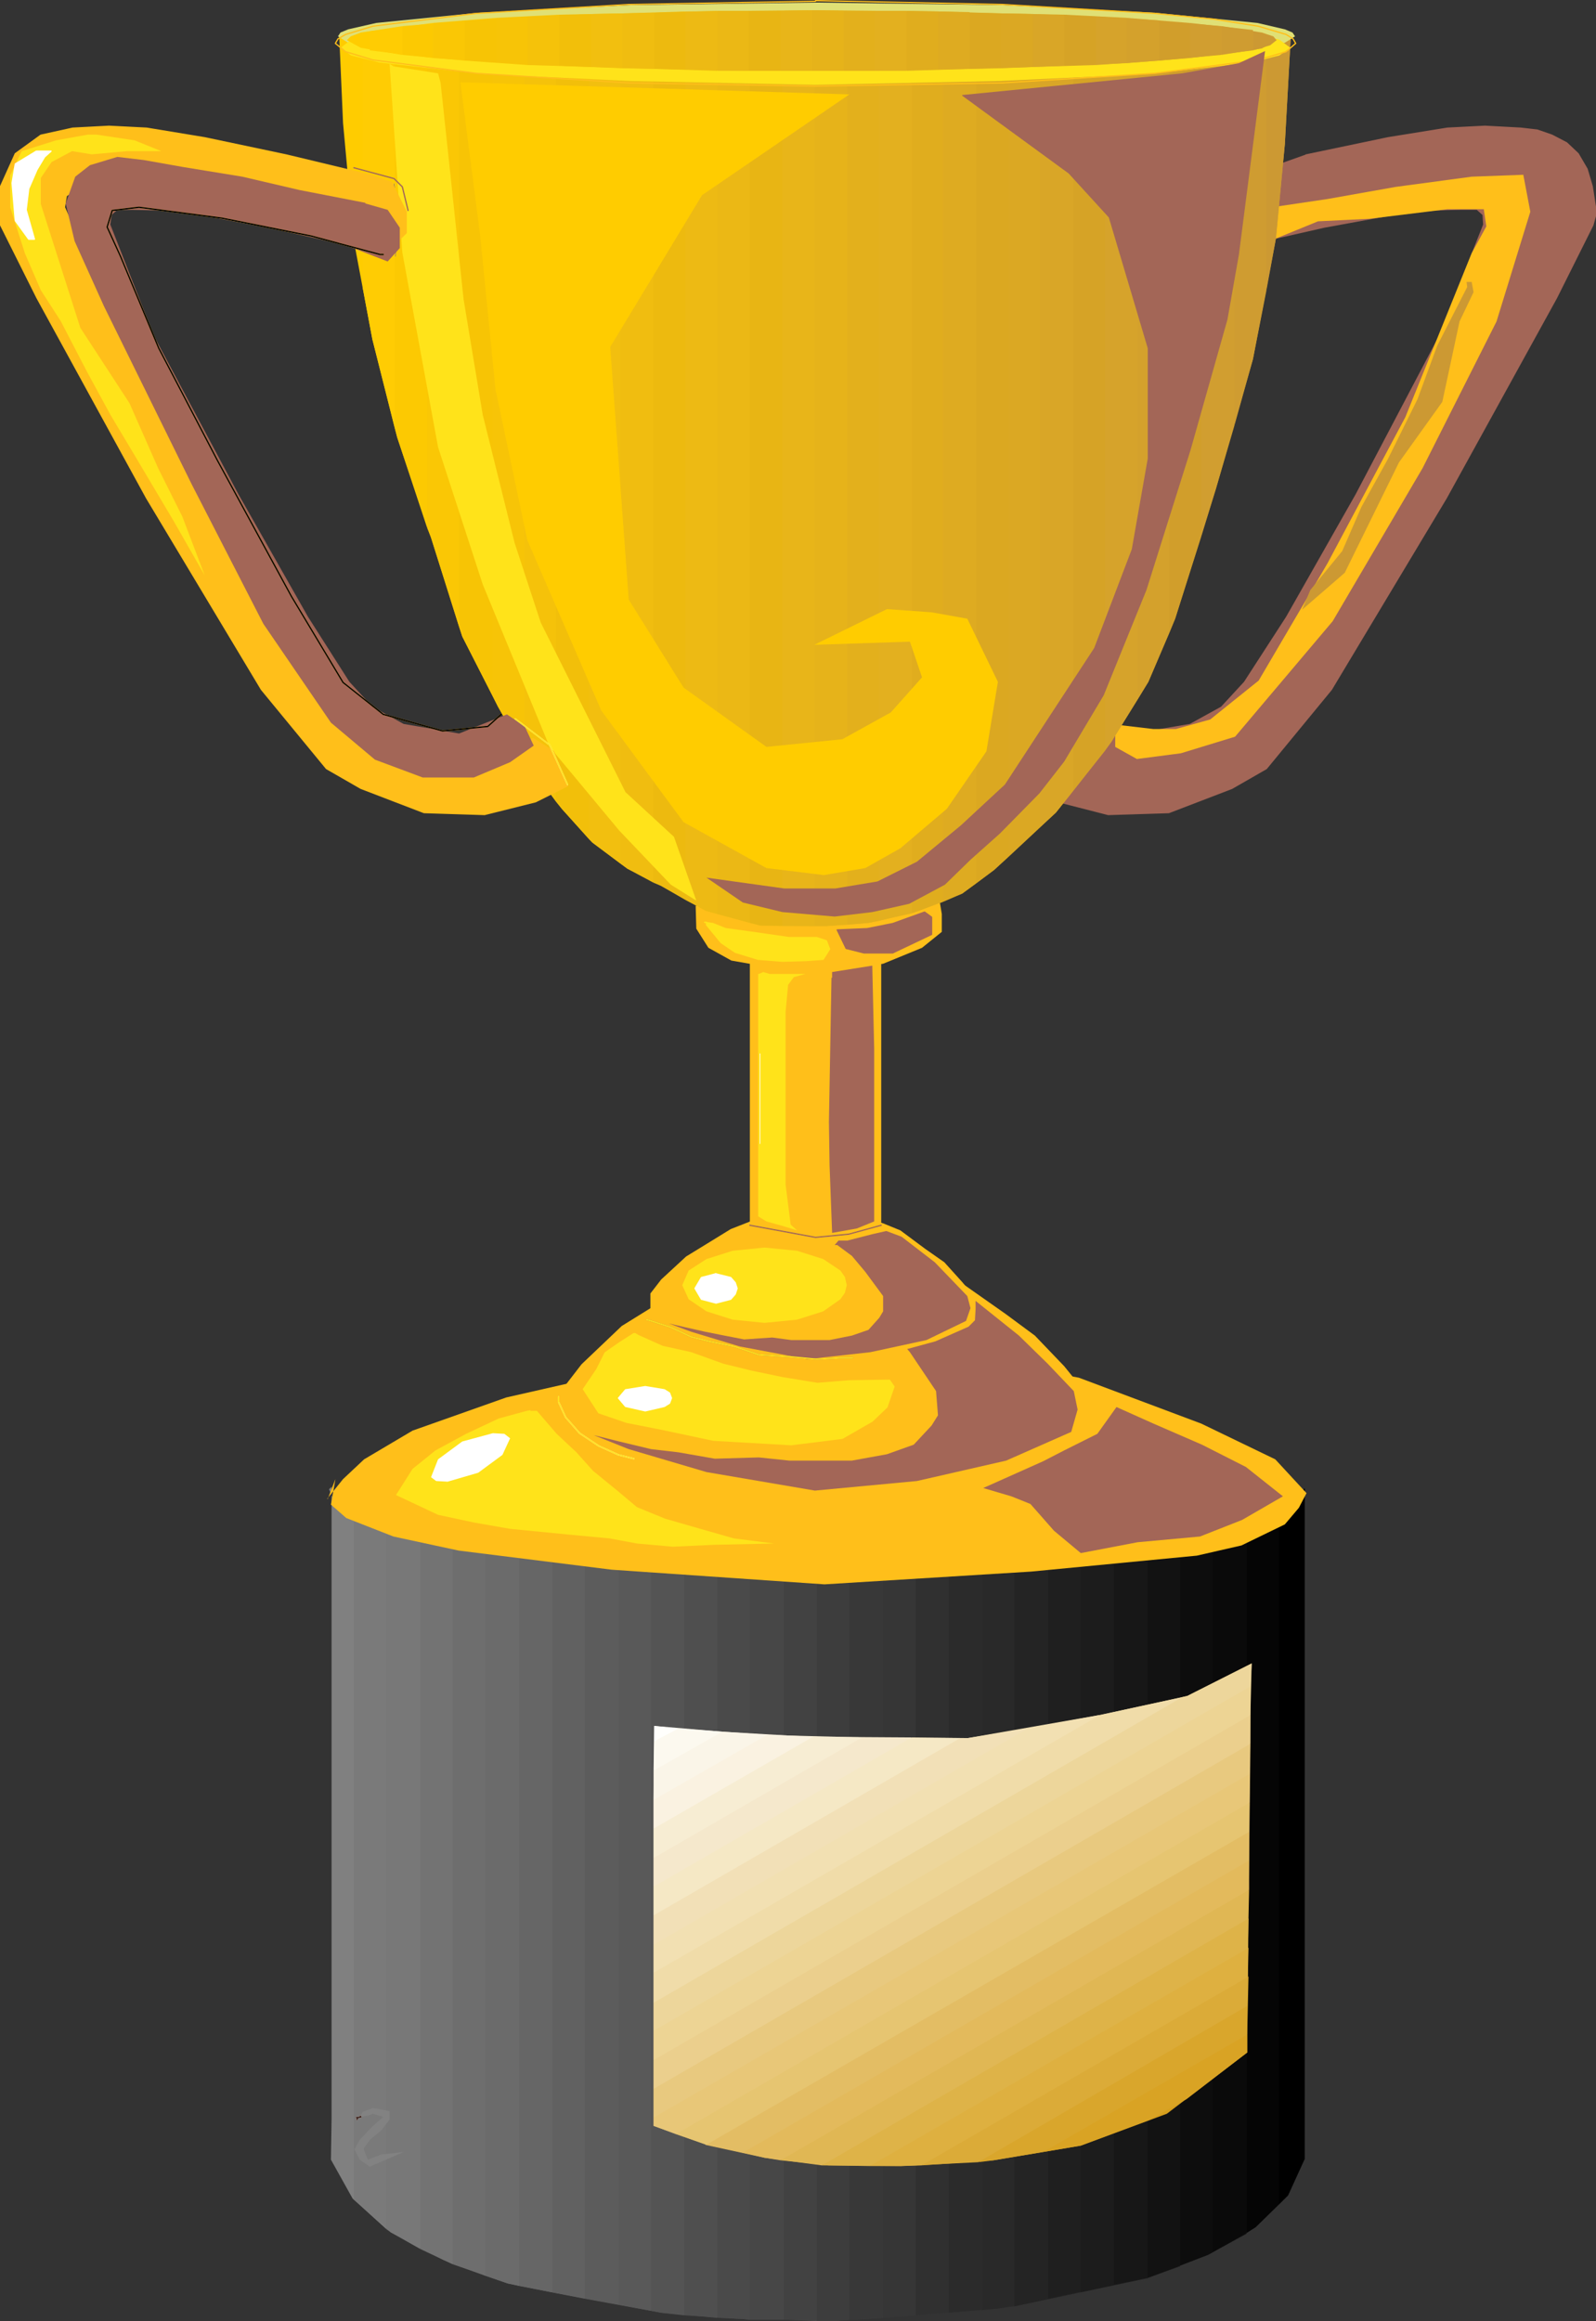 <?xml version="1.0" encoding="UTF-8" standalone="no"?>
<svg
   version="1.0"
   width="107.002mm"
   height="155.583mm"
   id="svg176"
   sodipodi:docname="Trophy 1.wmf"
   xmlns:inkscape="http://www.inkscape.org/namespaces/inkscape"
   xmlns:sodipodi="http://sodipodi.sourceforge.net/DTD/sodipodi-0.dtd"
   xmlns="http://www.w3.org/2000/svg"
   xmlns:svg="http://www.w3.org/2000/svg">
  <rect width="100%" height="100%" fill="#333333" stroke="none"/>
  <sodipodi:namedview
     id="namedview176"
     pagecolor="#ffffff"
     bordercolor="#000000"
     borderopacity="0.25"
     inkscape:showpageshadow="2"
     inkscape:pageopacity="0.0"
     inkscape:pagecheckerboard="0"
     inkscape:deskcolor="#d1d1d1"
     inkscape:document-units="mm" />
  <defs
     id="defs1">
    <pattern
       id="WMFhbasepattern"
       patternUnits="userSpaceOnUse"
       width="6"
       height="6"
       x="0"
       y="0" />
  </defs>
  <path
     style="fill:#a36657;fill-opacity:1;fill-rule:evenodd;stroke:none"
     d="m 330.901,39.267 20.843,-4.363 15.026,-2.424 9.533,-0.485 9.048,0.485 4.201,0.485 3.716,1.293 3.716,1.939 2.908,2.747 2.262,3.878 1.293,4.363 0.808,5.171 v 2.424 l -0.646,2.262 -9.21,18.421 -27.952,50.74 -29.083,48.477 -16.48,20.037 -8.725,5.009 -15.996,6.14 -15.349,0.485 -12.603,-3.232 -8.24,-4.04 3.393,-8.726 5.493,-3.232 14.057,5.171 16.642,-2.424 9.21,-4.686 6.948,-6.787 12.603,-18.098 20.843,-33.611 25.044,-43.791 13.249,-30.379 -0.485,-2.909 -1.616,-1.131 h -4.686 l -7.917,0.162 -13.087,1.293 -19.712,3.393 -22.62,4.848 -9.371,2.424 h -4.686 l -0.646,-2.424 2.262,-3.555 5.009,-4.525 6.463,-4.363 7.432,-3.878 7.271,-2.585 v 0 z"
     id="path1" />
  <path
     style="fill:none;stroke:#a36657;stroke-width:0.323px;stroke-linecap:round;stroke-linejoin:round;stroke-miterlimit:4;stroke-dasharray:none;stroke-opacity:1"
     d="m 330.901,39.267 20.843,-4.363 15.026,-2.424 9.533,-0.485 9.048,0.485 4.201,0.485 3.716,1.293 3.716,1.939 2.908,2.747 2.262,3.878 1.293,4.363 0.808,5.171 v 2.424 l -0.646,2.262 -9.21,18.421 -27.952,50.74 -29.083,48.477 -16.48,20.037 -8.725,5.009 -15.996,6.14 -15.349,0.485 -12.603,-3.232 -8.24,-4.04 3.393,-8.726 5.493,-3.232 14.057,5.171 16.642,-2.424 9.21,-4.686 6.948,-6.787 12.603,-18.098 20.843,-33.611 25.044,-43.791 13.249,-30.379 -0.485,-2.909 -1.616,-1.131 h -4.686 l -7.917,0.162 -13.087,1.293 -19.712,3.393 -22.62,4.848 -9.371,2.424 h -4.686 l -0.646,-2.424 2.262,-3.555 5.009,-4.525 6.463,-4.363 7.432,-3.878 7.271,-2.585 v 0"
     id="path2" />
  <path
     style="fill:#a36657;fill-opacity:1;fill-rule:evenodd;stroke:none"
     d="m 311.189,51.386 16.48,-3.232 14.703,-3.393 14.703,-2.424 10.018,-1.778 7.109,-0.808 6.786,2.101 3.716,2.909 2.585,6.787 -2.262,9.534 -7.432,16.482 -22.62,45.246 -17.935,35.227 -16.965,25.047 -11.472,9.372 -11.795,4.525 h -13.087 l -9.21,-3.878 -5.978,-4.201 2.262,-4.848 4.362,-3.07 12.118,4.848 14.218,-2.424 7.917,-4.363 5.817,-6.302 10.664,-16.482 17.611,-31.025 21.166,-40.236 11.149,-28.117 -0.162,-2.424 -1.454,-1.293 h -4.039 l -6.786,0.162 -10.987,1.293 -16.804,3.07 -19.227,4.363 -10.664,4.201 -3.07,-3.393 v -5.171 l 3.07,-4.525 5.493,-1.616 v 0 z"
     id="path3" />
  <path
     style="fill:#ffbf1a;fill-opacity:1;fill-rule:evenodd;stroke:none"
     d="m 323.307,48.639 -1.131,7.433 1.131,4.363 10.664,-4.363 13.087,-0.646 19.712,-2.424 h 9.21 l 0.646,4.363 -3.716,6.787 -16.804,41.529 -19.712,37.004 -17.45,29.733 -12.28,9.857 -8.725,2.424 h -5.655 l -9.694,-1.131 v 5.656 l 5.493,3.07 11.149,-1.454 13.734,-4.201 24.721,-29.248 22.782,-38.782 18.742,-37.166 8.563,-27.794 -1.777,-9.372 -13.087,0.485 -19.227,2.585 -17.288,3.07 -13.087,1.939 v 5.009 -8.726 z"
     id="path4" />
  <path
     style="fill:#808080;fill-opacity:1;fill-rule:evenodd;stroke:none"
     d="m 84.018,376.507 v 160.46 l -0.162,10.18 5.493,9.857 8.563,7.756 V 387.334 l -5.17,-1.454 -7.271,-3.878 -2.1,-4.686 0.646,-0.646 v 0 z"
     id="path5" />
  <path
     style="fill:#7a7a7a;fill-opacity:1;fill-rule:evenodd;stroke:none"
     d="m 89.673,557.166 9.371,8.403 7.432,4.201 V 388.788 L 92.743,385.88 89.673,384.425 v 172.903 0 z"
     id="path6" />
  <path
     style="fill:#787878;fill-opacity:1;fill-rule:evenodd;stroke:none"
     d="m 97.913,564.761 1.131,0.808 13.249,6.948 2.424,1.131 V 390.727 l -16.804,-3.393 z"
     id="path7" />
  <path
     style="fill:#737373;fill-opacity:1;fill-rule:evenodd;stroke:none"
     d="m 106.476,569.77 5.817,2.747 10.664,4.04 V 392.182 l -2.908,-0.323 -13.572,-3.07 z"
     id="path8" />
  <path
     style="fill:#6e6e6e;fill-opacity:1;fill-rule:evenodd;stroke:none"
     d="m 114.717,573.648 13.895,4.848 2.908,0.646 V 392.828 l -11.472,-0.97 -5.332,-1.131 z"
     id="path9" />
  <path
     style="fill:#6b6b6b;fill-opacity:1;fill-rule:evenodd;stroke:none"
     d="m 122.957,576.557 5.655,1.939 11.31,2.262 V 393.636 l -16.965,-1.454 z"
     id="path10" />
  <path
     style="fill:#666666;fill-opacity:1;fill-rule:evenodd;stroke:none"
     d="m 148.162,582.374 -16.642,-3.232 V 392.828 l 16.642,1.454 v 188.092 z"
     id="path11" />
  <path
     style="fill:#616161;fill-opacity:1;fill-rule:evenodd;stroke:none"
     d="m 156.564,583.829 -16.642,-3.07 V 393.636 l 16.804,1.454 v 188.738 0 z"
     id="path12" />
  <path
     style="fill:#5c5c5c;fill-opacity:1;fill-rule:evenodd;stroke:none"
     d="m 164.966,585.445 -16.804,-3.07 V 394.282 l 11.633,0.97 5.17,0.323 V 585.445 Z"
     id="path13" />
  <path
     style="fill:#595959;fill-opacity:1;fill-rule:evenodd;stroke:none"
     d="m 156.564,583.829 10.987,2.101 5.817,0.646 V 395.737 l -13.572,-0.485 -3.07,-0.162 v 188.738 0 z"
     id="path14" />
  <path
     style="fill:#545454;fill-opacity:1;fill-rule:evenodd;stroke:none"
     d="m 164.966,585.445 2.585,0.485 14.218,1.293 V 395.898 l -16.804,-0.323 V 585.445 Z"
     id="path15" />
  <path
     style="fill:#4f4f4f;fill-opacity:1;fill-rule:evenodd;stroke:none"
     d="m 173.368,586.576 15.188,0.97 1.454,0.162 V 396.221 l -16.642,-0.485 z"
     id="path16" />
  <path
     style="fill:#4a4a4a;fill-opacity:1;fill-rule:evenodd;stroke:none"
     d="m 181.769,587.222 6.786,0.323 10.018,0.162 V 396.383 l -16.804,-0.485 z"
     id="path17" />
  <path
     style="fill:#474747;fill-opacity:1;fill-rule:evenodd;stroke:none"
     d="m 190.01,587.707 h 9.694 l 7.271,0.323 V 396.383 h -1.777 l -15.188,-0.162 z"
     id="path18" />
  <path
     style="fill:#424242;fill-opacity:1;fill-rule:evenodd;stroke:none"
     d="m 198.573,587.707 h 1.131 l 11.149,0.323 4.362,-0.323 V 396.221 l -10.018,0.162 h -6.624 z"
     id="path19" />
  <path
     style="fill:#3d3d3d;fill-opacity:1;fill-rule:evenodd;stroke:none"
     d="m 206.975,588.03 h 3.878 l 12.926,-0.808 V 395.898 l -16.804,0.485 z"
     id="path20" />
  <path
     style="fill:#383838;fill-opacity:1;fill-rule:evenodd;stroke:none"
     d="m 232.019,586.576 -16.804,1.131 V 396.221 l 16.804,-0.485 v 190.839 z"
     id="path21" />
  <path
     style="fill:#363636;fill-opacity:1;fill-rule:evenodd;stroke:none"
     d="m 240.259,585.929 -16.48,1.293 V 395.898 l 16.642,-0.323 v 190.354 0 z"
     id="path22" />
  <path
     style="fill:#303030;fill-opacity:1;fill-rule:evenodd;stroke:none"
     d="m 248.822,585.283 -16.804,1.293 V 395.737 l 16.804,-0.485 v 190.031 z"
     id="path23" />
  <path
     style="fill:#2b2b2b;fill-opacity:1;fill-rule:evenodd;stroke:none"
     d="m 240.259,585.929 13.087,-1.131 3.716,-0.485 V 394.767 l -5.817,0.323 -10.825,0.485 v 190.354 0 z"
     id="path24" />
  <path
     style="fill:#292929;fill-opacity:1;fill-rule:evenodd;stroke:none"
     d="m 248.822,585.283 4.524,-0.485 12.28,-2.424 V 393.959 l -14.38,1.131 -2.424,0.162 v 190.031 z"
     id="path25" />
  <path
     style="fill:#242424;fill-opacity:1;fill-rule:evenodd;stroke:none"
     d="m 273.866,580.758 -16.804,3.555 V 394.767 l 16.804,-1.616 v 187.607 z"
     id="path26" />
  <path
     style="fill:#1f1f1f;fill-opacity:1;fill-rule:evenodd;stroke:none"
     d="m 282.106,578.819 -16.48,3.555 V 393.959 l 16.642,-1.616 v 186.476 0 z"
     id="path27" />
  <path
     style="fill:#1c1c1c;fill-opacity:1;fill-rule:evenodd;stroke:none"
     d="m 290.669,577.203 -16.804,3.555 V 393.151 l 16.965,-1.616 v 185.668 0 z"
     id="path28" />
  <path
     style="fill:#171717;fill-opacity:1;fill-rule:evenodd;stroke:none"
     d="m 282.106,578.819 8.886,-1.778 8.079,-2.909 V 389.919 l -7.755,1.454 -9.048,0.97 v 186.476 0 z"
     id="path29" />
  <path
     style="fill:#121212;fill-opacity:1;fill-rule:evenodd;stroke:none"
     d="m 290.669,577.203 0.323,-0.162 15.188,-5.817 1.131,-0.646 V 388.142 l -15.996,3.232 -0.485,0.162 v 185.668 0 z"
     id="path30" />
  <path
     style="fill:#0d0d0d;fill-opacity:1;fill-rule:evenodd;stroke:none"
     d="m 299.071,573.972 7.109,-2.747 9.694,-5.332 V 386.203 l -16.804,3.717 v 184.214 0 z"
     id="path31" />
  <path
     style="fill:#0a0a0a;fill-opacity:1;fill-rule:evenodd;stroke:none"
     d="m 307.311,570.578 10.825,-6.302 5.978,-5.817 V 383.456 l -4.362,1.939 -12.441,2.747 v 182.436 z"
     id="path32" />
  <path
     style="fill:#050505;fill-opacity:1;fill-rule:evenodd;stroke:none"
     d="m 315.875,565.73 2.262,-1.454 8.24,-8.08 4.201,-9.211 v 0.162 -170.155 l -0.162,0.323 -2.747,4.363 -7.917,3.717 -3.878,0.808 v 179.689 0 z"
     id="path33" />
  <path
     style="fill:#000000;fill-opacity:1;fill-rule:evenodd;stroke:none"
     d="m 324.115,558.459 2.262,-2.262 4.201,-9.211 v 0.162 -170.155 l -0.162,0.323 -2.747,4.363 -3.555,1.778 z"
     id="path34" />
  <path
     style="fill:#ffbf1a;fill-opacity:1;fill-rule:evenodd;stroke:none"
     d="m 82.887,379.739 4.039,-5.009 5.332,-5.009 12.28,-7.272 23.751,-8.403 45.564,-10.342 26.66,-3.555 40.878,2.909 31.991,5.979 31.022,11.635 18.742,9.049 7.917,8.564 -1.939,3.717 -3.555,4.201 -10.987,5.333 -11.31,2.585 -42.009,4.04 -52.35,3.232 -53.965,-3.717 -38.777,-4.848 -16.48,-3.555 -11.956,-4.686 -3.878,-3.393 1.131,-6.464 -1.939,5.009 v 0 z"
     id="path35" />
  <path
     style="fill:#ffbf1a;fill-opacity:1;fill-rule:evenodd;stroke:none"
     d="m 143.315,362.287 v -1.454 l -0.808,-2.262 v -5.009 l 0.485,-2.262 4.362,-5.656 10.179,-9.695 8.079,-5.009 9.694,-5.817 15.026,-5.817 10.341,-2.262 h 16.157 l 8.887,1.939 11.633,3.717 7.109,2.909 10.341,7.272 7.432,5.494 7.432,7.756 5.493,6.787 v 5.009 l -0.323,4.363 -2.585,2.262 -13.734,6.302 -16.642,4.686 -13.572,2.424 -19.55,1.293 -18.419,-1.939 -15.349,-3.555 -14.38,-4.363 -12.441,-4.848 -5.655,-4.201 0.808,1.939 z"
     id="path36" />
  <path
     style="fill:#a36657;fill-opacity:1;fill-rule:evenodd;stroke:none"
     d="m 217.962,331.262 0.808,0.162 5.978,4.363 5.817,6.787 6.624,9.857 0.485,6.14 -1.616,2.585 -4.524,4.848 -6.786,2.424 -8.887,1.616 h -7.109 -8.725 l -7.755,-0.808 -11.149,0.323 -9.21,-1.616 -6.948,-0.808 -8.079,-1.939 -6.463,-1.616 8.887,3.555 19.712,5.817 27.467,4.686 25.852,-2.424 22.62,-5.171 16.48,-7.272 1.616,-5.656 -0.969,-4.686 -6.624,-6.948 -7.271,-7.11 -12.926,-10.342 -6.463,-2.262 -5.655,1.454 -10.018,2.424 h -3.555 l -1.616,1.778 v 0 z"
     id="path37" />
  <path
     style="fill:#ffbf1a;fill-opacity:1;fill-rule:evenodd;stroke:none"
     d="m 165.127,334.494 v -0.808 l -0.323,-1.454 v -2.909 -1.616 l 2.747,-3.555 6.301,-5.817 5.009,-3.07 6.301,-3.878 9.048,-3.555 6.463,-1.293 h 10.179 l 5.493,1.131 7.432,2.262 4.362,1.778 6.301,4.686 4.847,3.393 4.524,5.009 3.393,4.04 v 2.909 l -0.162,2.747 -1.616,1.616 -8.402,3.717 -10.664,2.909 -8.402,1.778 -12.28,0.646 -11.472,-1.131 -9.533,-2.262 -8.887,-2.747 -7.755,-2.909 -3.231,-2.747 0.323,1.131 z"
     id="path38" />
  <path
     style="fill:#ffbf1a;fill-opacity:1;fill-rule:evenodd;stroke:none"
     d="m 176.276,229.459 0.162,5.817 3.07,4.848 5.817,3.232 13.734,2.424 14.703,-0.162 10.018,-1.454 9.856,-4.04 5.009,-4.04 v -4.525 l -0.646,-3.878 -61.559,1.778 v 0 z"
     id="path39" />
  <path
     style="fill:#ffcc00;fill-opacity:1;fill-rule:evenodd;stroke:none"
     d="M 100.014,9.372 H 86.926 L 85.957,9.049 86.926,31.187 89.673,61.081 94.359,85.966 100.014,108.428 V 9.372 Z"
     id="path40" />
  <path
     style="fill:#ffcc03;fill-opacity:1;fill-rule:evenodd;stroke:none"
     d="M 108.254,9.372 H 91.935 V 73.039 l 2.424,12.927 6.301,24.885 7.594,22.946 V 9.372 Z"
     id="path41" />
  <path
     style="fill:#fcc902;fill-opacity:1;fill-rule:evenodd;stroke:none"
     d="M 116.332,9.372 H 100.014 V 108.428 l 0.646,2.424 8.563,25.37 7.109,22.623 V 9.372 Z"
     id="path42" />
  <path
     style="fill:#fac705;fill-opacity:1;fill-rule:evenodd;stroke:none"
     d="M 124.734,9.372 H 108.254 V 133.797 l 0.969,2.424 7.917,25.047 7.594,14.866 V 9.372 Z"
     id="path43" />
  <path
     style="fill:#f7c405;fill-opacity:1;fill-rule:evenodd;stroke:none"
     d="M 132.813,9.372 H 116.332 V 158.844 l 0.808,2.424 9.048,17.775 6.624,11.635 V 9.372 Z"
     id="path44" />
  <path
     style="fill:#f7c407;fill-opacity:1;fill-rule:evenodd;stroke:none"
     d="M 140.891,9.372 H 124.734 V 176.134 l 1.454,2.909 9.856,17.452 4.847,6.625 V 9.372 Z"
     id="path45" />
  <path
     style="fill:#f5c20a;fill-opacity:1;fill-rule:evenodd;stroke:none"
     d="M 149.132,9.372 H 132.813 V 190.678 l 3.231,5.817 6.301,8.403 6.948,7.756 V 9.372 v 0 z"
     id="path46" />
  <path
     style="fill:#f2bf0a;fill-opacity:1;fill-rule:evenodd;stroke:none"
     d="M 157.21,9.372 H 140.891 V 203.12 l 1.454,1.778 7.755,8.564 7.109,5.332 V 9.372 Z"
     id="path47" />
  <path
     style="fill:#f2bf0f;fill-opacity:1;fill-rule:evenodd;stroke:none"
     d="M 165.612,9.372 H 149.293 V 212.654 l 0.808,0.808 8.886,6.625 6.624,3.555 V 9.372 Z"
     id="path48" />
  <path
     style="fill:#f0bd10;fill-opacity:1;fill-rule:evenodd;stroke:none"
     d="M 173.691,9.372 H 157.21 V 218.794 l 1.777,1.293 8.563,4.363 6.14,3.555 V 9.372 Z"
     id="path49" />
  <path
     style="fill:#edba0f;fill-opacity:1;fill-rule:evenodd;stroke:none"
     d="M 181.769,9.372 H 165.612 V 223.642 l 1.939,0.808 11.31,6.302 2.908,0.808 V 9.372 Z"
     id="path50" />
  <path
     style="fill:#edba14;fill-opacity:1;fill-rule:evenodd;stroke:none"
     d="M 190.01,9.372 H 173.691 V 228.005 l 5.17,2.747 11.149,3.07 V 9.372 Z"
     id="path51" />
  <path
     style="fill:#ebb815;fill-opacity:1;fill-rule:evenodd;stroke:none"
     d="M 198.088,9.372 H 181.769 V 231.56 l 10.825,2.909 5.655,0.162 V 9.372 v 0 z"
     id="path52" />
  <path
     style="fill:#e8b514;fill-opacity:1;fill-rule:evenodd;stroke:none"
     d="M 206.49,9.372 H 190.01 V 233.822 l 2.585,0.646 13.895,0.162 V 9.372 Z"
     id="path53" />
  <path
     style="fill:#e8b519;fill-opacity:1;fill-rule:evenodd;stroke:none"
     d="M 214.407,9.372 H 198.25 V 234.63 h 10.987 l 5.332,-0.323 V 9.372 v 0 z"
     id="path54" />
  <path
     style="fill:#e6b31a;fill-opacity:1;fill-rule:evenodd;stroke:none"
     d="M 222.647,9.372 H 206.49 V 234.63 h 2.747 l 10.825,-0.808 2.585,-0.485 V 9.372 Z"
     id="path55" />
  <path
     style="fill:#e3b01c;fill-opacity:1;fill-rule:evenodd;stroke:none"
     d="M 231.049,9.372 H 214.569 V 234.307 l 5.493,-0.485 10.987,-2.424 V 9.372 Z"
     id="path56" />
  <path
     style="fill:#e3b01f;fill-opacity:1;fill-rule:evenodd;stroke:none"
     d="M 238.966,9.372 H 222.647 V 233.338 l 10.179,-2.585 6.14,-2.262 V 9.372 Z"
     id="path57" />
  <path
     style="fill:#e0ad1e;fill-opacity:1;fill-rule:evenodd;stroke:none"
     d="M 247.368,9.372 H 231.049 V 231.398 l 1.777,-0.646 10.987,-4.363 3.555,-2.585 V 9.372 Z"
     id="path58" />
  <path
     style="fill:#deab21;fill-opacity:1;fill-rule:evenodd;stroke:none"
     d="M 255.447,9.372 H 238.966 V 228.49 l 4.847,-2.101 8.079,-5.979 3.555,-3.232 V 9.372 Z"
     id="path59" />
  <path
     style="fill:#dba821;fill-opacity:1;fill-rule:evenodd;stroke:none"
     d="M 263.525,9.372 H 247.368 V 223.804 l 4.524,-3.393 11.633,-10.827 V 9.372 Z"
     id="path60" />
  <path
     style="fill:#dba823;fill-opacity:1;fill-rule:evenodd;stroke:none"
     d="M 271.765,9.372 H 255.447 V 217.178 l 12.118,-11.311 4.362,-5.494 V 9.372 v 0 z"
     id="path61" />
  <path
     style="fill:#d9a627;fill-opacity:1;fill-rule:evenodd;stroke:none"
     d="M 280.006,9.372 H 263.525 V 209.584 l 4.039,-3.717 12.441,-15.674 V 9.372 Z"
     id="path62" />
  <path
     style="fill:#d6a326;fill-opacity:1;fill-rule:evenodd;stroke:none"
     d="M 288.246,9.372 H 271.927 V 200.373 l 9.694,-12.443 6.624,-10.665 V 9.372 Z"
     id="path63" />
  <path
     style="fill:#d6a32b;fill-opacity:1;fill-rule:evenodd;stroke:none"
     d="M 296.325,9.372 H 280.006 V 190.193 l 1.616,-2.262 9.371,-15.19 5.332,-12.443 V 9.372 Z"
     id="path64" />
  <path
     style="fill:#d4a12c;fill-opacity:1;fill-rule:evenodd;stroke:none"
     d="M 304.403,9.372 H 288.246 V 177.265 l 2.747,-4.525 6.786,-15.998 6.624,-20.845 V 9.372 Z"
     id="path65" />
  <path
     style="fill:#d19e2b;fill-opacity:1;fill-rule:evenodd;stroke:none"
     d="M 312.805,9.372 H 296.325 V 160.298 l 1.454,-3.555 10.341,-32.965 4.686,-15.998 V 9.372 Z"
     id="path66" />
  <path
     style="fill:#d19e30;fill-opacity:1;fill-rule:evenodd;stroke:none"
     d="M 320.722,9.372 H 304.403 V 135.898 l 3.716,-12.119 9.371,-32.803 3.393,-17.29 v -64.313 0 z"
     id="path67" />
  <path
     style="fill:#cf9c31;fill-opacity:1;fill-rule:evenodd;stroke:none"
     d="m 312.805,9.372 h 14.218 v 0.808 l -1.454,26.339 -2.262,23.915 -5.817,30.541 -4.686,16.805 V 9.372 Z"
     id="path68" />
  <path
     style="fill:#cc9933;fill-opacity:1;fill-rule:evenodd;stroke:none"
     d="m 320.722,9.372 h 6.301 v 0.808 l -1.454,26.339 -2.262,23.915 -2.424,13.25 v -64.313 0 z"
     id="path69" />
  <path
     style="fill:#e0e075;fill-opacity:1;fill-rule:evenodd;stroke:none"
     d="m 206.975,0.646 47.018,0.646 38.616,1.939 26.013,2.585 6.948,1.616 1.939,0.808 0.646,0.97 -2.585,1.616 -6.948,1.616 -26.013,2.747 -38.616,1.778 -47.018,0.646 L 159.796,16.967 121.18,15.19 95.328,12.442 88.219,10.827 85.634,9.211 86.28,8.241 88.219,7.433 95.328,5.817 121.18,3.232 159.796,1.293 Z"
     id="path70" />
  <path
     style="fill:#ffe31a;fill-opacity:1;fill-rule:evenodd;stroke:none"
     d="m 206.652,3.07 46.695,0.646 37.97,1.939 25.852,2.909 6.948,1.616 2.585,1.939 -2.585,1.778 -6.948,1.778 -25.852,2.909 -37.97,1.778 -46.695,0.97 -46.695,-0.97 -38.131,-1.778 -25.69,-2.909 -7.109,-1.778 -2.424,-1.778 2.424,-1.939 7.109,-1.616 25.69,-2.909 38.131,-1.939 46.695,-0.485 v 0 z"
     id="path71" />
  <path
     style="fill:none;stroke:#ffe31a;stroke-width:0.323px;stroke-linecap:round;stroke-linejoin:round;stroke-miterlimit:4;stroke-dasharray:none;stroke-opacity:1"
     d="m 206.652,3.07 46.695,0.646 37.97,1.939 25.852,2.909 6.948,1.616 2.585,1.939 -2.585,1.778 -6.948,1.778 -25.852,2.909 -37.97,1.778 -46.695,0.97 -46.695,-0.97 -38.131,-1.778 -25.69,-2.909 -7.109,-1.778 -2.424,-1.778 2.424,-1.939 7.109,-1.616 25.69,-2.909 38.131,-1.939 46.695,-0.485 v 0"
     id="path72" />
  <path
     style="fill:#ffcc00;fill-opacity:1;fill-rule:evenodd;stroke:none"
     d="M 101.791,13.897 91.45,12.119 87.896,10.18 88.865,9.211 91.45,8.241 101.952,6.625 v 7.272 0 z"
     id="path73" />
  <path
     style="fill:#ffcc03;fill-opacity:1;fill-rule:evenodd;stroke:none"
     d="m 93.712,12.766 15.996,1.939 V 5.817 L 93.712,7.918 Z"
     id="path74" />
  <path
     style="fill:#fcc902;fill-opacity:1;fill-rule:evenodd;stroke:none"
     d="m 101.791,13.897 15.996,1.454 V 5.332 l -15.834,1.293 v 7.272 0 z"
     id="path75" />
  <path
     style="fill:#fac705;fill-opacity:1;fill-rule:evenodd;stroke:none"
     d="m 109.708,14.705 15.996,1.131 V 4.525 l -15.996,1.293 z"
     id="path76" />
  <path
     style="fill:#f7c405;fill-opacity:1;fill-rule:evenodd;stroke:none"
     d="m 117.787,15.351 15.996,1.131 V 4.201 l -15.996,1.131 z"
     id="path77" />
  <path
     style="fill:#f7c407;fill-opacity:1;fill-rule:evenodd;stroke:none"
     d="m 125.704,15.836 15.996,0.808 V 3.717 l -15.996,0.808 z"
     id="path78" />
  <path
     style="fill:#f5c20a;fill-opacity:1;fill-rule:evenodd;stroke:none"
     d="m 133.782,16.482 15.996,0.485 V 3.555 l -15.996,0.646 z"
     id="path79" />
  <path
     style="fill:#f2bf0a;fill-opacity:1;fill-rule:evenodd;stroke:none"
     d="m 141.699,16.644 15.996,0.646 V 3.393 L 141.699,3.717 V 16.644 Z"
     id="path80" />
  <path
     style="fill:#f2bf0f;fill-opacity:1;fill-rule:evenodd;stroke:none"
     d="m 149.778,16.967 15.996,0.485 V 3.232 L 149.778,3.555 V 16.967 Z"
     id="path81" />
  <path
     style="fill:#f0bd10;fill-opacity:1;fill-rule:evenodd;stroke:none"
     d="m 157.695,17.29 15.996,0.323 V 2.909 l -15.996,0.485 z"
     id="path82" />
  <path
     style="fill:#edba0f;fill-opacity:1;fill-rule:evenodd;stroke:none"
     d="m 165.774,17.452 15.996,0.485 V 2.747 L 165.774,3.232 V 17.452 Z"
     id="path83" />
  <path
     style="fill:#edba14;fill-opacity:1;fill-rule:evenodd;stroke:none"
     d="m 173.691,17.613 15.996,0.323 V 2.747 l -15.996,0.162 V 17.613 Z"
     id="path84" />
  <path
     style="fill:#ebb815;fill-opacity:1;fill-rule:evenodd;stroke:none"
     d="m 181.769,17.937 h 15.996 V 2.747 h -15.996 z"
     id="path85" />
  <path
     style="fill:#e8b514;fill-opacity:1;fill-rule:evenodd;stroke:none"
     d="m 189.686,17.937 h 15.996 V 2.585 L 189.686,2.747 V 17.937 Z"
     id="path86" />
  <path
     style="fill:#e8b519;fill-opacity:1;fill-rule:evenodd;stroke:none"
     d="M 213.761,2.747 205.844,2.585 197.765,2.747 V 17.937 h 8.079 7.917 z"
     id="path87" />
  <path
     style="fill:#e6b31a;fill-opacity:1;fill-rule:evenodd;stroke:none"
     d="M 221.678,2.747 205.844,2.585 h -0.162 V 17.937 h 0.162 15.834 z"
     id="path88" />
  <path
     style="fill:#e3b01c;fill-opacity:1;fill-rule:evenodd;stroke:none"
     d="M 229.595,2.747 H 213.761 V 17.937 h 15.996 v -15.19 0 z"
     id="path89" />
  <path
     style="fill:#e3b01f;fill-opacity:1;fill-rule:evenodd;stroke:none"
     d="M 237.674,2.909 221.678,2.747 V 17.937 l 15.996,-0.323 z"
     id="path90" />
  <path
     style="fill:#e0ad1e;fill-opacity:1;fill-rule:evenodd;stroke:none"
     d="M 245.591,3.07 229.757,2.747 V 17.937 l 15.996,-0.485 v -14.22 0 z"
     id="path91" />
  <path
     style="fill:#deab21;fill-opacity:1;fill-rule:evenodd;stroke:none"
     d="M 253.508,3.393 237.674,2.909 V 17.613 l 15.996,-0.323 v -13.897 0 z"
     id="path92" />
  <path
     style="fill:#dba821;fill-opacity:1;fill-rule:evenodd;stroke:none"
     d="M 261.748,3.555 245.752,3.232 V 17.452 l 15.996,-0.485 z"
     id="path93" />
  <path
     style="fill:#dba823;fill-opacity:1;fill-rule:evenodd;stroke:none"
     d="M 269.503,3.717 253.669,3.393 V 17.29 l 15.996,-0.646 v -12.927 0 z"
     id="path94" />
  <path
     style="fill:#d9a627;fill-opacity:1;fill-rule:evenodd;stroke:none"
     d="M 277.582,4.201 261.748,3.555 V 16.967 l 15.996,-0.485 v -12.281 0 z"
     id="path95" />
  <path
     style="fill:#d6a326;fill-opacity:1;fill-rule:evenodd;stroke:none"
     d="M 285.499,4.525 269.665,3.717 V 16.644 l 15.834,-0.646 z"
     id="path96" />
  <path
     style="fill:#d6a32b;fill-opacity:1;fill-rule:evenodd;stroke:none"
     d="M 293.578,5.171 277.744,4.201 V 16.482 l 15.996,-1.131 v -10.019 0 z"
     id="path97" />
  <path
     style="fill:#d4a12c;fill-opacity:1;fill-rule:evenodd;stroke:none"
     d="M 301.495,5.817 285.499,4.525 v 11.473 l 15.996,-1.293 z"
     id="path98" />
  <path
     style="fill:#d19e2b;fill-opacity:1;fill-rule:evenodd;stroke:none"
     d="M 309.573,6.625 293.739,5.332 V 15.351 l 15.834,-1.454 z"
     id="path99" />
  <path
     style="fill:#d19e30;fill-opacity:1;fill-rule:evenodd;stroke:none"
     d="M 317.491,7.595 301.495,5.817 v 8.888 l 15.996,-1.939 v -5.009 0 z"
     id="path100" />
  <path
     style="fill:#cf9c31;fill-opacity:1;fill-rule:evenodd;stroke:none"
     d="m 309.573,6.625 10.179,1.616 2.908,0.97 0.808,0.97 -3.716,2.101 -10.179,1.616 z"
     id="path101" />
  <path
     style="fill:#cc9933;fill-opacity:1;fill-rule:evenodd;stroke:none"
     d="m 317.491,7.918 4.362,1.131 1.616,1.131 -1.616,1.293 -4.362,1.293 V 7.918 Z"
     id="path102" />
  <path
     style="fill:none;stroke:#ffbf1a;stroke-width:0.323px;stroke-linecap:round;stroke-linejoin:round;stroke-miterlimit:4;stroke-dasharray:none;stroke-opacity:1"
     d="m 206.652,0.162 47.341,0.97 38.616,2.262 14.865,1.454 11.31,1.778 7.109,2.101 1.777,1.131 0.646,1.131 -2.424,2.101 -7.109,2.101 -26.175,3.393 -38.616,2.424 -47.341,0.808 -47.341,-0.808 -38.616,-2.424 -26.175,-3.393 -6.948,-2.101 -2.585,-2.101 0.646,-1.131 1.939,-1.131 6.948,-2.101 26.175,-3.232 38.616,-2.262 47.341,-0.808"
     id="path103" />
  <path
     style="fill:#ffe31a;fill-opacity:1;fill-rule:evenodd;stroke:none"
     d="m 98.721,16.159 3.231,47.831 9.048,49.285 11.31,34.742 16.965,41.206 17.611,21.168 13.087,13.735 6.463,4.04 -5.655,-16.159 -12.28,-11.311 -9.694,-19.391 -11.795,-23.592 -6.624,-20.199 -8.079,-32.48 -4.847,-29.248 -3.393,-32.157 -2.424,-22.623 -0.646,-2.424 -11.31,-1.778 -0.969,-0.646 z"
     id="path104" />
  <path
     style="fill:#ffcc00;fill-opacity:1;fill-rule:evenodd;stroke:none"
     d="m 121.664,59.627 3.878,38.943 8.079,38.297 18.742,43.145 20.843,28.278 21.004,11.635 14.542,1.778 10.502,-1.778 8.887,-5.009 11.795,-10.019 10.018,-14.543 2.908,-17.613 -7.755,-15.998 -9.048,-1.616 -11.31,-0.808 -18.419,9.049 24.236,-0.808 3.07,9.049 -7.917,8.888 -12.28,6.787 -19.227,1.939 -21.004,-15.028 -13.895,-22.3 -4.686,-63.99 23.266,-38.459 37.323,-25.531 -98.559,-3.07 5.009,38.782 z"
     id="path105" />
  <path
     style="fill:#ffbf1a;fill-opacity:1;fill-rule:evenodd;stroke:none"
     d="m 190.01,238.508 h 33.284 v 75.625 h -33.284 z"
     id="path106" />
  <path
     style="fill:#a36657;fill-opacity:1;fill-rule:evenodd;stroke:none"
     d="m 243.813,24.077 55.743,-5.494 14.38,-2.585 6.624,-3.07 -6.624,51.548 -2.908,16.482 -9.371,33.126 -11.149,35.388 -10.825,26.663 -10.018,16.805 -6.301,8.08 -10.018,10.18 -7.432,6.625 -6.463,6.302 -9.048,4.848 -9.371,2.101 -9.533,1.131 -13.249,-1.131 -10.018,-2.424 -9.21,-6.302 19.712,2.747 h 12.926 l 10.664,-1.778 10.018,-5.009 11.149,-9.211 11.149,-10.342 22.62,-34.581 9.533,-25.047 4.039,-22.946 V 88.229 L 280.975,55.103 270.796,43.953 243.813,24.239 v 0 z"
     id="path107" />
  <path
     style="fill:#a36657;fill-opacity:1;fill-rule:evenodd;stroke:none"
     d="m 212.145,235.6 7.594,-0.323 6.463,-1.293 8.079,-2.909 1.777,1.293 v 4.363 l -9.856,4.686 h -7.271 l -4.524,-1.131 z"
     id="path108" />
  <path
     style="fill:none;stroke:#a36657;stroke-width:0.323px;stroke-linecap:round;stroke-linejoin:round;stroke-miterlimit:4;stroke-dasharray:none;stroke-opacity:1"
     d="m 212.145,235.6 7.594,-0.323 6.463,-1.293 8.079,-2.909 1.777,1.293 v 4.363 l -9.856,4.686 h -7.271 l -4.524,-1.131 -2.262,-4.686 v 0"
     id="path109" />
  <path
     style="fill:#a36657;fill-opacity:1;fill-rule:evenodd;stroke:none"
     d="m 210.691,247.719 -0.646,36.52 0.162,10.988 0.646,17.129 6.301,-1.131 4.362,-1.778 v -19.553 -24.077 l -0.485,-21.168 -10.179,1.616 v 1.454 0 z"
     id="path110" />
  <path
     style="fill:#ffe31a;fill-opacity:1;fill-rule:evenodd;stroke:none"
     d="m 179.023,233.661 v 0.646 l 3.716,4.525 3.555,2.424 5.817,1.778 6.14,0.485 5.817,-0.162 4.524,-0.323 1.616,-2.585 -0.808,-2.101 -2.424,-0.808 h -7.109 l -7.755,-1.131 -8.24,-1.131 -3.231,-1.293 -2.1,-0.323 h 0.485 z"
     id="path111" />
  <path
     style="fill:none;stroke:#ffe31a;stroke-width:0.323px;stroke-linecap:round;stroke-linejoin:round;stroke-miterlimit:4;stroke-dasharray:none;stroke-opacity:1"
     d="m 179.023,233.661 v 0.646 l 3.716,4.525 3.555,2.424 5.817,1.778 6.14,0.485 5.817,-0.162 4.524,-0.323 1.616,-2.585 -0.808,-2.101 -2.424,-0.808 h -7.109 l -7.755,-1.131 -8.24,-1.131 -3.231,-1.293 -2.1,-0.323 h 0.485 v 0"
     id="path112" />
  <path
     style="fill:none;stroke:#ffe31a;stroke-width:0.323px;stroke-linecap:round;stroke-linejoin:round;stroke-miterlimit:4;stroke-dasharray:none;stroke-opacity:1"
     d="m 190.01,310.417 16.642,3.07 8.402,-0.808 8.24,-2.262"
     id="path113" />
  <path
     style="fill:none;stroke:#a36657;stroke-width:0.323px;stroke-linecap:round;stroke-linejoin:round;stroke-miterlimit:4;stroke-dasharray:none;stroke-opacity:1"
     d="m 190.01,310.417 16.642,3.07 8.402,-0.808 8.24,-2.262"
     id="path114" />
  <path
     style="fill:#a36657;fill-opacity:1;fill-rule:evenodd;stroke:none"
     d="m 211.499,315.426 h 0.646 l 3.716,2.747 3.393,4.04 4.524,6.14 v 3.878 l -0.969,1.616 -2.747,3.07 -4.201,1.454 -5.655,1.131 h -4.524 -5.17 l -4.847,-0.646 -7.109,0.485 -5.817,-1.131 -4.039,-0.808 -5.009,-1.131 -4.201,-0.97 5.655,2.101 12.28,3.717 17.127,3.232 15.996,-1.778 14.218,-3.07 10.018,-4.848 1.131,-3.232 -0.808,-3.07 -4.039,-4.201 -4.201,-4.363 -8.402,-6.464 -3.878,-1.454 -3.555,0.808 -6.301,1.616 h -2.262 z"
     id="path115" />
  <path
     style="fill:#ffe31a;fill-opacity:1;fill-rule:evenodd;stroke:none"
     d="m 193.403,246.265 1.616,0.485 h 9.048 l -2.908,0.808 -1.454,1.939 -0.646,6.948 v 43.63 l 1.293,10.18 1.616,1.454 -3.716,-1.131 -4.039,-1.131 -2.1,-1.293 v -61.405 h 0.162 l 1.131,-0.485 z"
     id="path116" />
  <path
     style="fill:#ffe31a;fill-opacity:1;fill-rule:evenodd;stroke:none"
     d="m 193.726,316.072 8.24,0.808 6.624,2.101 4.362,2.909 1.131,1.616 0.485,2.101 -0.485,1.939 -1.131,1.616 -4.362,3.07 -6.624,2.101 -8.24,0.808 -8.079,-0.808 -6.624,-2.101 -4.524,-3.07 -1.616,-3.555 1.616,-3.717 4.524,-2.909 6.624,-2.101 z"
     id="path117" />
  <path
     style="fill:none;stroke:#a36657;stroke-width:0.323px;stroke-linecap:round;stroke-linejoin:round;stroke-miterlimit:4;stroke-dasharray:none;stroke-opacity:1"
     d="m 163.835,334.332 0.646,0.162 5.493,1.778 5.17,2.424 4.524,1.131 6.463,1.293 6.14,2.101 7.755,0.485 6.948,0.646 5.655,-0.323 h 3.393"
     id="path118" />
  <path
     style="fill:none;stroke:#ffe31a;stroke-width:0.323px;stroke-linecap:round;stroke-linejoin:round;stroke-miterlimit:4;stroke-dasharray:none;stroke-opacity:1"
     d="m 163.835,334.332 0.646,0.162 5.493,1.778 5.17,2.424 4.524,1.131 6.463,1.293 6.14,2.101 7.755,0.485 6.948,0.646 5.655,-0.323 h 3.393"
     id="path119" />
  <path
     style="fill:#ffe31a;fill-opacity:1;fill-rule:evenodd;stroke:none"
     d="m 160.927,337.887 h -0.323 l -3.555,2.262 -3.716,2.585 -2.1,4.201 -3.393,5.009 3.878,5.979 7.109,2.424 8.24,1.616 13.734,2.909 19.712,1.131 12.926,-1.616 7.594,-4.363 3.716,-3.555 1.777,-5.171 -1.131,-1.616 -10.341,0.162 -7.917,0.646 -8.886,-1.454 -7.755,-1.616 -7.271,-1.778 -8.079,-2.909 -7.271,-1.616 -6.14,-2.747 z"
     id="path120" />
  <path
     style="fill:none;stroke:#ffe31a;stroke-width:0.323px;stroke-linecap:round;stroke-linejoin:round;stroke-miterlimit:4;stroke-dasharray:none;stroke-opacity:1"
     d="m 160.927,337.887 h -0.323 l -3.555,2.262 -3.716,2.585 -2.1,4.201 -3.393,5.009 3.878,5.979 7.109,2.424 8.24,1.616 13.734,2.909 19.712,1.131 12.926,-1.616 7.594,-4.363 3.716,-3.555 1.777,-5.171 -1.131,-1.616 -10.341,0.162 -7.917,0.646 -8.886,-1.454 -7.755,-1.616 -7.271,-1.778 -8.079,-2.909 -7.271,-1.616 -6.14,-2.747 -0.808,-0.485 v 0"
     id="path121" />
  <path
     style="fill:none;stroke:#ffffff;stroke-width:0.162px;stroke-linecap:round;stroke-linejoin:round;stroke-miterlimit:4;stroke-dasharray:none;stroke-opacity:1"
     d="m 192.595,266.949 v 22.784"
     id="path122" />
  <path
     style="fill:#ffffff;fill-opacity:1;fill-rule:evenodd;stroke:none"
     d="m 181.285,322.697 3.878,0.97 1.131,1.293 0.485,1.454 -0.485,1.454 -1.131,1.293 -3.716,0.97 -3.716,-0.97 -1.616,-2.747 1.616,-2.747 3.716,-0.97 v 0 z"
     id="path123" />
  <path
     style="fill:none;stroke:#ffffff;stroke-width:0.323px;stroke-linecap:round;stroke-linejoin:round;stroke-miterlimit:4;stroke-dasharray:none;stroke-opacity:1"
     d="m 181.285,322.697 3.878,0.97 1.131,1.293 0.485,1.454 -0.485,1.454 -1.131,1.293 -3.716,0.97 -3.716,-0.97 -1.616,-2.747 1.616,-2.747 3.716,-0.97 v 0"
     id="path124" />
  <path
     style="fill:#ffffff;fill-opacity:1;fill-rule:evenodd;stroke:none"
     d="m 163.512,351.299 4.847,0.808 1.293,0.808 0.485,1.293 -0.485,1.293 -1.293,0.808 -4.847,1.131 -5.009,-1.131 -1.777,-2.101 1.777,-2.101 5.009,-0.808 z"
     id="path125" />
  <path
     style="fill:none;stroke:#ffffff;stroke-width:0.323px;stroke-linecap:round;stroke-linejoin:round;stroke-miterlimit:4;stroke-dasharray:none;stroke-opacity:1"
     d="m 163.512,351.299 4.847,0.808 1.293,0.808 0.485,1.293 -0.485,1.293 -1.293,0.808 -4.847,1.131 -5.009,-1.131 -1.777,-2.101 1.777,-2.101 5.009,-0.808 v 0"
     id="path126" />
  <path
     style="fill:none;stroke:#ffffff;stroke-width:0.323px;stroke-linecap:round;stroke-linejoin:round;stroke-miterlimit:4;stroke-dasharray:none;stroke-opacity:1"
     d="m 141.538,353.885 v 1.293 l 1.777,3.878 3.555,4.04 4.847,3.232 5.009,2.262 3.878,0.97"
     id="path127" />
  <path
     style="fill:none;stroke:#ffe31a;stroke-width:0.323px;stroke-linecap:round;stroke-linejoin:round;stroke-miterlimit:4;stroke-dasharray:none;stroke-opacity:1"
     d="m 141.538,353.885 v 1.293 l 1.777,3.878 3.555,4.04 4.847,3.232 5.009,2.262 3.878,0.97"
     id="path128" />
  <path
     style="fill:#a36657;fill-opacity:1;fill-rule:evenodd;stroke:none"
     d="m 282.914,356.47 9.371,4.201 12.28,5.332 11.149,5.656 9.371,7.433 -10.341,5.979 -10.664,4.201 -15.834,1.454 -14.38,2.747 -6.786,-5.656 -5.978,-6.787 -4.847,-1.939 -7.109,-2.101 15.188,-6.787 5.332,-2.747 8.402,-4.201 z"
     id="path129" />
  <path
     style="fill:#ffe31a;fill-opacity:1;fill-rule:evenodd;stroke:none"
     d="m 134.429,357.278 -0.969,0.162 -7.109,1.939 -8.24,3.878 -7.755,4.201 -5.817,4.686 -4.201,6.625 10.664,5.009 9.048,1.939 9.21,1.616 14.865,1.454 10.341,0.97 6.948,1.293 9.048,0.808 10.502,-0.485 15.188,-0.323 -10.179,-1.293 -10.179,-2.909 -7.271,-2.101 -7.109,-2.909 -5.009,-4.201 -6.14,-5.009 -4.201,-4.686 -5.009,-4.686 -5.009,-5.817 h -1.616 v 0 z"
     id="path130" />
  <path
     style="fill:#ffffff;fill-opacity:1;fill-rule:evenodd;stroke:none"
     d="m 117.14,365.196 -6.14,4.525 -1.777,4.525 1.293,0.97 2.908,0.162 7.755,-2.262 6.14,-4.525 1.939,-4.201 -1.454,-1.131 -2.908,-0.162 -7.755,2.101 z"
     id="path131" />
  <path
     style="fill:none;stroke:#ffe31a;stroke-width:0.323px;stroke-linecap:round;stroke-linejoin:round;stroke-miterlimit:4;stroke-dasharray:none;stroke-opacity:1"
     d="m 100.175,64.96 1.131,-9.049 -1.454,-9.372"
     id="path132" />
  <path
     style="fill:none;stroke:#a36657;stroke-width:0.162px;stroke-linecap:round;stroke-linejoin:round;stroke-miterlimit:4;stroke-dasharray:none;stroke-opacity:1"
     d="m 100.175,64.96 1.131,-9.049 -1.454,-9.372"
     id="path133" />
  <path
     style="fill:none;stroke:#a36657;stroke-width:0.162px;stroke-linecap:round;stroke-linejoin:round;stroke-miterlimit:4;stroke-dasharray:none;stroke-opacity:1"
     d="m 52.511,149.795 v 1.293 l 9.533,13.897 9.533,14.866 10.987,9.372 11.633,8.241 12.926,4.201 h 10.341 -1.454"
     id="path134" />
  <path
     style="fill:none;stroke:#ffe31a;stroke-width:0.323px;stroke-linecap:round;stroke-linejoin:round;stroke-miterlimit:4;stroke-dasharray:none;stroke-opacity:1"
     d="m 52.511,149.795 v 1.293 l 9.533,13.897 9.533,14.866 10.987,9.372 11.633,8.241 12.926,4.201 h 10.341 -1.454"
     id="path135" />
  <path
     style="fill:#ffbf1a;fill-opacity:1;fill-rule:evenodd;stroke:none"
     d="m 93.389,44.276 -20.843,-5.009 -20.681,-4.363 -14.703,-2.424 -9.533,-0.485 -9.21,0.485 -8.079,1.778 -6.463,4.686 -3.716,8.241 v 9.857 l 9.21,18.421 27.791,50.74 29.083,48.477 16.48,20.037 8.725,5.009 15.996,6.14 15.349,0.485 12.926,-3.232 8.079,-4.04 -3.555,-8.726 -5.17,-3.232 -14.057,5.171 -16.804,-2.424 -9.371,-4.686 -6.948,-6.787 L 75.616,160.298 54.612,126.687 29.729,82.896 16.319,52.517 l 0.485,-2.909 1.616,-1.131 h 4.847 l 7.917,0.162 12.926,1.293 19.712,3.393 22.782,4.848 12.603,4.525 3.716,-3.717 v -5.333 l -3.716,-7.433 -5.817,-1.939 z"
     id="path136" />
  <path
     style="fill:none;stroke:#ffbf1a;stroke-width:0.323px;stroke-linecap:round;stroke-linejoin:round;stroke-miterlimit:4;stroke-dasharray:none;stroke-opacity:1"
     d="m 93.389,44.276 -20.843,-5.009 -20.681,-4.363 -14.703,-2.424 -9.533,-0.485 -9.21,0.485 -8.079,1.778 -6.463,4.686 -3.716,8.241 v 9.857 l 9.21,18.421 27.791,50.74 29.083,48.477 16.48,20.037 8.725,5.009 15.996,6.14 15.349,0.485 12.926,-3.232 8.079,-4.04 -3.555,-8.726 -5.17,-3.232 -14.057,5.171 -16.804,-2.424 -9.371,-4.686 -6.948,-6.787 L 75.616,160.298 54.612,126.687 29.729,82.896 16.319,52.517 l 0.485,-2.909 1.616,-1.131 h 4.847 l 7.917,0.162 12.926,1.293 19.712,3.393 22.782,4.848 12.603,4.525 3.716,-3.717 v -5.333 l -3.716,-7.433 -5.817,-1.939 v 0"
     id="path137" />
  <path
     style="fill:#a36657;fill-opacity:1;fill-rule:evenodd;stroke:none"
     d="M 92.581,51.386 75.939,48.154 61.398,44.761 46.533,42.337 36.515,40.559 l -6.786,-0.808 -6.948,2.101 -3.716,2.909 -2.424,6.787 2.262,9.534 7.432,16.482 22.297,45.246 18.096,35.227 17.127,25.047 11.149,9.372 12.118,4.525 h 12.926 l 9.21,-3.878 5.978,-4.201 -2.262,-4.848 -4.524,-3.07 -12.118,4.848 -14.057,-2.424 -7.917,-4.363 -5.817,-6.302 L 78.04,156.259 60.428,125.233 38.939,84.997 27.952,56.88 28.275,54.456 29.729,53.163 h 3.716 l 6.948,0.162 10.987,1.293 16.642,3.07 19.389,4.363 10.825,4.201 3.07,-3.393 V 57.688 L 98.236,53.163 92.581,51.548 v 0 z"
     id="path138" />
  <path
     style="fill:#ffe31a;fill-opacity:1;fill-rule:evenodd;stroke:none"
     d="m 22.297,34.096 -8.079,1.454 -8.725,2.747 -2.908,6.14 v 8.08 l 3.716,11.635 4.039,9.372 5.009,7.756 6.624,12.766 5.978,10.988 6.463,10.827 9.694,16.321 7.755,13.574 L 46.21,130.889 40.07,118.608 32.799,102.126 20.358,83.058 10.341,51.709 v -6.625 l 2.747,-4.04 5.17,-2.747 5.009,0.808 8.887,-0.808 h 8.725 l -6.786,-2.747 -9.694,-1.454 h -5.332 3.231 z"
     id="path139" />
  <path
     style="fill:none;stroke:#ffbf1a;stroke-width:0.323px;stroke-linecap:round;stroke-linejoin:round;stroke-miterlimit:4;stroke-dasharray:none;stroke-opacity:1"
     d="M 97.105,64.475 H 96.297 L 78.848,59.789 56.227,55.264 35.223,52.517 l -6.786,0.808 -1.293,4.201 3.393,7.433 9.694,23.269 14.865,28.44 18.742,34.419 13.087,21.815 10.179,8.08 15.026,4.201 11.472,-1.131 3.393,-3.07"
     id="path140" />
  <path
     style="fill:none;stroke:#000000;stroke-width:0.323px;stroke-linecap:round;stroke-linejoin:round;stroke-miterlimit:4;stroke-dasharray:none;stroke-opacity:1"
     d="M 97.105,64.475 H 96.297 L 78.848,59.789 56.227,55.264 35.223,52.517 l -6.786,0.808 -1.293,4.201 3.393,7.433 9.694,23.269 14.865,28.44 18.742,34.419 13.087,21.815 10.179,8.08 15.026,4.201 11.472,-1.131 3.393,-3.07"
     id="path141" />
  <path
     style="fill:#ffffff;fill-opacity:1;fill-rule:evenodd;stroke:none"
     d="M 9.21,38.297 3.878,41.529 3.07,46.377 3.878,55.911 7.271,60.597 H 8.725 L 6.624,53.163 7.271,47.831 9.371,42.983 l 1.939,-3.232 1.616,-1.454 H 9.371 v 0 z"
     id="path142" />
  <path
     style="fill:none;stroke:#ffffff;stroke-width:0.323px;stroke-linecap:round;stroke-linejoin:round;stroke-miterlimit:4;stroke-dasharray:none;stroke-opacity:1"
     d="M 9.21,38.297 3.878,41.529 3.07,46.377 3.878,55.911 7.271,60.597 H 8.725 L 6.624,53.163 7.271,47.831 9.371,42.983 l 1.939,-3.232 1.616,-1.454 H 9.371 v 0"
     id="path143" />
  <path
     style="fill:none;stroke:#ffffff;stroke-width:0.323px;stroke-linecap:round;stroke-linejoin:round;stroke-miterlimit:4;stroke-dasharray:none;stroke-opacity:1"
     d="m 143.8,198.757 -4.524,-10.019 -8.725,-6.625"
     id="path144" />
  <path
     style="fill:none;stroke:#ffe31a;stroke-width:0.323px;stroke-linecap:round;stroke-linejoin:round;stroke-miterlimit:4;stroke-dasharray:none;stroke-opacity:1"
     d="m 143.8,198.757 -4.524,-10.019 -8.725,-6.625"
     id="path145" />
  <path
     style="fill:none;stroke:#ffe31a;stroke-width:0.323px;stroke-linecap:round;stroke-linejoin:round;stroke-miterlimit:4;stroke-dasharray:none;stroke-opacity:1"
     d="m 89.673,42.498 10.179,2.747 2.1,2.101 1.454,5.979"
     id="path146" />
  <path
     style="fill:none;stroke:#a36657;stroke-width:0.323px;stroke-linecap:round;stroke-linejoin:round;stroke-miterlimit:4;stroke-dasharray:none;stroke-opacity:1"
     d="m 89.673,42.498 10.179,2.747 2.1,2.101 1.454,5.979"
     id="path147" />
  <path
     style="fill:#cc9933;fill-opacity:1;fill-rule:evenodd;stroke:none"
     d="m 371.617,71.423 0.162,1.293 -7.594,14.866 -5.009,13.574 -7.432,15.028 -6.786,12.281 -4.847,11.15 -8.079,9.857 -2.1,5.009 10.825,-9.372 13.734,-27.955 10.987,-15.351 4.362,-20.36 3.555,-7.433 -0.485,-2.585 H 371.779 v 0 z"
     id="path148" />
  <path
     style="fill:#d69e1c;fill-opacity:1;fill-rule:evenodd;stroke:none"
     d="m 316.036,515.476 v 4.525 l -20.358,15.513 -21.812,8.08 -9.533,1.616 51.703,-29.733 z"
     id="path149" />
  <path
     style="fill:#d9a324;fill-opacity:1;fill-rule:evenodd;stroke:none"
     d="m 316.036,508.204 v 11.796 l -15.349,11.796 -9.533,5.333 -17.288,6.464 -22.135,3.717 -3.878,0.485 68.184,-39.59 z"
     id="path150" />
  <path
     style="fill:#d9a62c;fill-opacity:1;fill-rule:evenodd;stroke:none"
     d="m 316.036,515.476 0.323,-14.705 -82.887,47.831 18.258,-1.293 12.603,-2.101 51.703,-29.733 z"
     id="path151" />
  <path
     style="fill:#dbab38;fill-opacity:1;fill-rule:evenodd;stroke:none"
     d="m 316.036,508.204 0.323,-14.705 -95.974,55.264 h 7.917 l 19.55,-0.97 68.184,-39.59 z"
     id="path152" />
  <path
     style="fill:#deb040;fill-opacity:1;fill-rule:evenodd;stroke:none"
     d="m 316.198,500.771 0.162,-14.705 -108.092,62.536 h 1.777 l 18.258,0.162 5.17,-0.162 82.887,-47.831 v 0 z"
     id="path153" />
  <path
     style="fill:#deb348;fill-opacity:1;fill-rule:evenodd;stroke:none"
     d="m 316.198,493.499 0.323,-14.705 -118.756,68.515 12.28,1.293 10.341,0.162 95.974,-55.264 v 0 z"
     id="path154" />
  <path
     style="fill:#e0b754;fill-opacity:1;fill-rule:evenodd;stroke:none"
     d="m 316.198,486.066 0.323,-14.705 -128.289,74.009 5.493,1.293 14.542,1.939 108.092,-62.536 v 0 z"
     id="path155" />
  <path
     style="fill:#e3ba5c;fill-opacity:1;fill-rule:evenodd;stroke:none"
     d="m 316.521,478.794 v -14.705 l -137.66,79.341 14.865,3.232 4.039,0.646 z"
     id="path156" />
  <path
     style="fill:#e3bd64;fill-opacity:1;fill-rule:evenodd;stroke:none"
     d="m 316.521,471.2 0.162,-14.543 -145.416,84.027 7.432,2.585 9.533,2.101 128.289,-74.009 v 0 z"
     id="path157" />
  <path
     style="fill:#e6c571;fill-opacity:1;fill-rule:evenodd;stroke:none"
     d="m 316.521,463.928 0.162,-14.543 -151.071,87.098 v 2.101 l 13.087,4.686 0.162,0.162 137.66,-79.341 v 0 z"
     id="path158" />
  <path
     style="fill:#e8c778;fill-opacity:1;fill-rule:evenodd;stroke:none"
     d="m 316.683,456.495 0.162,-14.705 -151.232,87.421 v 9.372 l 5.655,2.101 145.416,-84.027 v 0 z"
     id="path159" />
  <path
     style="fill:#e8c97f;fill-opacity:1;fill-rule:evenodd;stroke:none"
     d="m 316.683,449.385 0.162,-14.866 -151.232,87.421 v 14.543 z"
     id="path160" />
  <path
     style="fill:#ebcf8d;fill-opacity:1;fill-rule:evenodd;stroke:none"
     d="m 316.844,441.79 v -14.543 l -151.232,87.259 v 14.705 L 316.844,441.79 Z"
     id="path161" />
  <path
     style="fill:#edd494;fill-opacity:1;fill-rule:evenodd;stroke:none"
     d="m 299.394,429.994 1.454,-0.323 16.319,-8.241 -0.323,13.089 -151.232,87.421 v -14.543 l 133.944,-77.402 v 0 z"
     id="path162" />
  <path
     style="fill:#edd69b;fill-opacity:1;fill-rule:evenodd;stroke:none"
     d="m 278.713,434.519 22.135,-4.848 16.319,-8.241 -0.323,5.817 -151.232,87.259 V 499.801 L 278.713,434.519 Z"
     id="path163" />
  <path
     style="fill:#f0dca9;fill-opacity:1;fill-rule:evenodd;stroke:none"
     d="m 260.294,437.912 18.258,-3.393 21.004,-4.525 -133.944,77.402 V 492.691 l 94.843,-54.779 v 0 z"
     id="path164" />
  <path
     style="fill:#f2e0b2;fill-opacity:1;fill-rule:evenodd;stroke:none"
     d="m 243.167,440.336 h 2.1 l 33.284,-5.817 h 0.162 l -113.101,65.283 v -14.543 l 77.717,-44.922 v 0 z"
     id="path165" />
  <path
     style="fill:#f2e0b7;fill-opacity:1;fill-rule:evenodd;stroke:none"
     d="m 231.049,440.174 14.218,0.162 15.188,-2.424 -94.843,54.779 v -14.705 z"
     id="path166" />
  <path
     style="fill:#f5e8c5;fill-opacity:1;fill-rule:evenodd;stroke:none"
     d="m 243.167,440.336 -24.721,-0.162 -52.834,30.541 v 14.543 l 77.717,-44.922 v 0 z"
     id="path167" />
  <path
     style="fill:#f5e8cc;fill-opacity:1;fill-rule:evenodd;stroke:none"
     d="m 231.049,440.174 -25.044,-0.162 -40.393,23.269 v 14.705 z"
     id="path168" />
  <path
     style="fill:#f7edd3;fill-opacity:1;fill-rule:evenodd;stroke:none"
     d="m 194.372,439.528 5.332,0.162 18.742,0.485 -52.834,30.541 v -14.705 z"
     id="path169" />
  <path
     style="fill:#faf2e1;fill-opacity:1;fill-rule:evenodd;stroke:none"
     d="m 182.9,438.72 16.804,0.97 6.301,0.323 -40.393,23.269 v -14.705 l 17.45,-9.857 v 0 z"
     id="path170" />
  <path
     style="fill:#faf5e8;fill-opacity:1;fill-rule:evenodd;stroke:none"
     d="m 194.372,439.528 -22.459,-1.616 -6.14,3.232 -0.162,14.866 z"
     id="path171" />
  <path
     style="fill:#fcf9ef;fill-opacity:1;fill-rule:evenodd;stroke:none"
     d="m 182.9,438.72 -17.127,-1.454 -0.162,11.311 17.45,-9.857 v 0 z"
     id="path172" />
  <path
     style="fill:#fffffc;fill-opacity:1;fill-rule:evenodd;stroke:none"
     d="m 171.752,437.912 -5.978,-0.646 v 3.878 l 6.14,-3.232 v 0 z"
     id="path173" />
  <path
     style="fill:#828282;fill-opacity:1;fill-rule:evenodd;stroke:none"
     d="m 94.52,534.059 4.201,0.808 v 2.101 l -2.1,2.747 -2.908,2.424 -1.616,2.262 1.131,2.747 3.393,-1.293 5.655,-0.646 -5.978,2.585 -2.585,1.131 -2.585,-1.778 -1.293,-2.585 1.293,-2.424 3.07,-3.232 2.908,-2.585 -2.585,-0.808 -1.293,0.485 -2.1,0.323 0.808,-1.293 2.585,-0.97 z"
     id="path174" />
  <path
     style="fill:none;stroke:#a36657;stroke-width:0.323px;stroke-linecap:round;stroke-linejoin:round;stroke-miterlimit:4;stroke-dasharray:none;stroke-opacity:1"
     d="m 91.289,536.159 0.162,0.162 -0.808,0.162 h -0.323 0.323 l -0.162,0.485 0.162,-0.485"
     id="path175" />
  <path
     style="fill:none;stroke:#000000;stroke-width:0.162px;stroke-linecap:round;stroke-linejoin:round;stroke-miterlimit:4;stroke-dasharray:none;stroke-opacity:1"
     d="m 91.289,536.159 0.162,0.162 -0.808,0.162 h -0.323 0.323 l -0.162,0.485 0.162,-0.485"
     id="path176" />
</svg>
